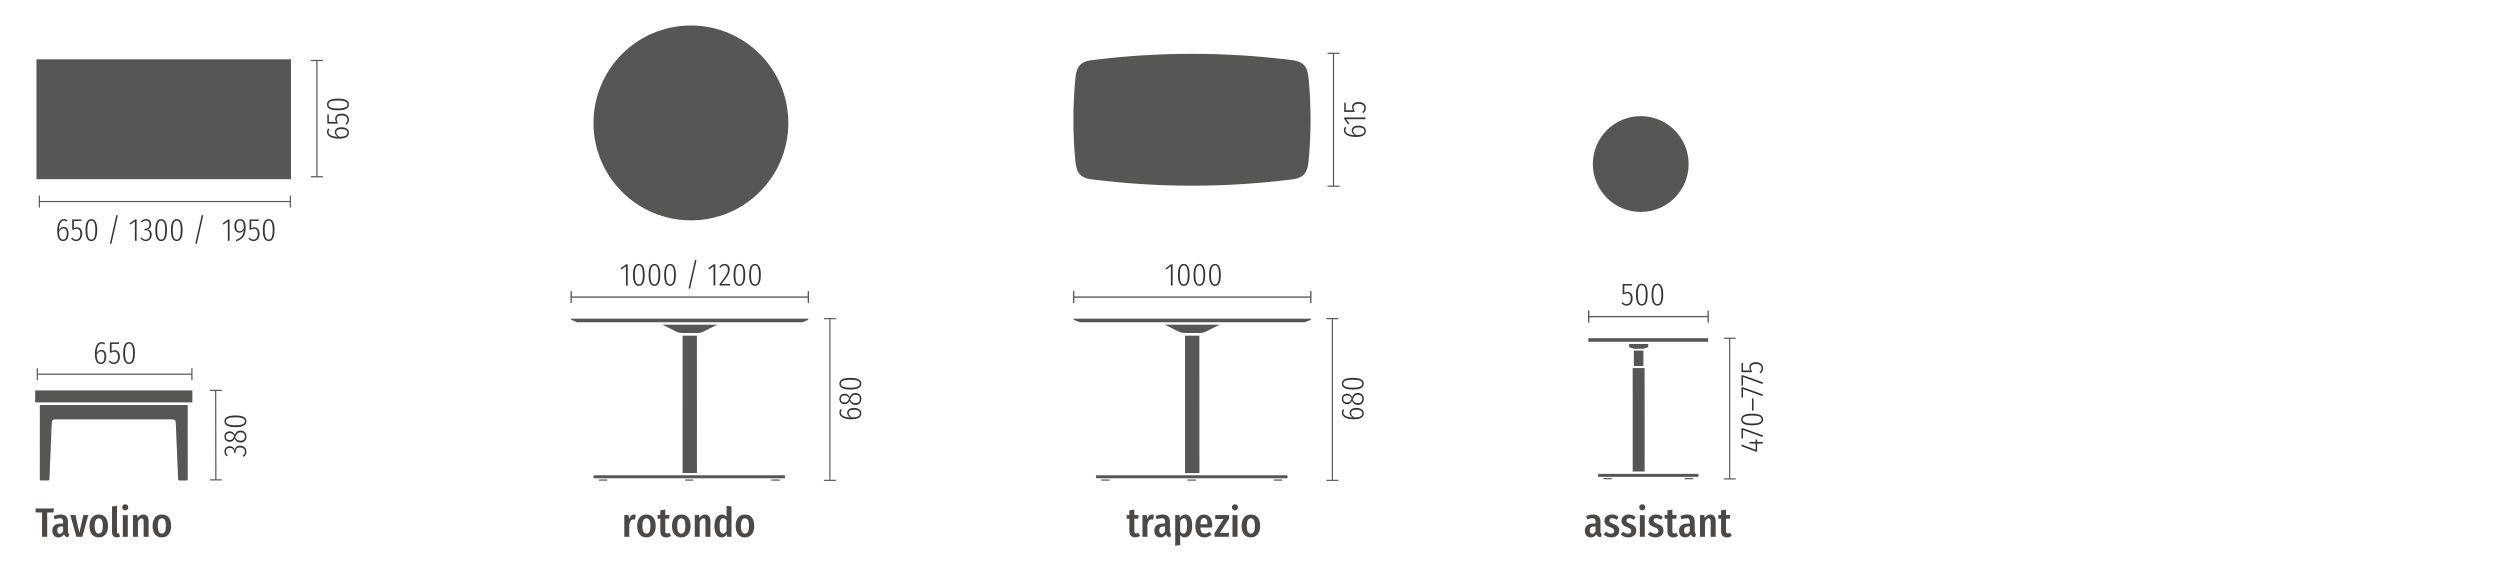<?xml version="1.0" encoding="UTF-8"?>
<!-- Generator: Adobe Illustrator 26.2.1, SVG Export Plug-In . SVG Version: 6.00 Build 0)  -->
<svg xmlns="http://www.w3.org/2000/svg" xmlns:xlink="http://www.w3.org/1999/xlink" version="1.1" id="Ebene_1" x="0px" y="0px" viewBox="0 0 1420 325" style="enable-background:new 0 0 1420 325;" xml:space="preserve">
<style type="text/css">
	.st0{fill:#4C4846;}
	.st1{fill:#565655;}
	.st2{fill:none;stroke:#565655;stroke-width:0.679;stroke-miterlimit:3.864;}
	.st3{fill:#333333;}
	.st4{fill:none;stroke:#565655;stroke-width:0.756;stroke-miterlimit:3.864;}
	.st5{fill:none;stroke:#565655;stroke-width:0.658;stroke-miterlimit:3.864;}
</style>
<g>
	<path class="st0" d="M30.348,291.09h-3.541v13.82h-2.943v-13.82h-3.656v-2.299h10.439L30.348,291.09z"></path>
	<path class="st0" d="M39.364,303.323l-0.598,1.886c-1.219-0.138-2.024-0.575-2.415-1.747c-0.782,1.311-1.955,1.793-3.173,1.793   c-2.139,0-3.472-1.563-3.472-3.794c0-2.645,1.748-4.093,5.013-4.093h1.104v-0.874c0-1.472-0.483-2.139-1.863-2.139   c-0.851,0-1.793,0.229-2.852,0.644l-0.644-1.886c1.311-0.574,2.713-0.873,3.955-0.873c2.989,0,4.185,1.586,4.185,4.116v5.519   C38.605,302.703,38.812,303.094,39.364,303.323z M35.823,301.645v-2.598h-0.805c-1.541,0-2.483,0.598-2.483,2.23   c0,1.287,0.529,1.932,1.403,1.932C34.765,303.209,35.386,302.656,35.823,301.645z"></path>
	<path class="st0" d="M46.77,304.91h-3.357l-3.495-12.349h2.943l2.23,10.072l2.253-10.072h2.806L46.77,304.91z"></path>
	<path class="st0" d="M61.375,298.725c0,3.955-1.978,6.53-5.266,6.53c-3.288,0-5.289-2.414-5.289-6.53c0-4.07,2-6.484,5.312-6.484   C59.397,292.24,61.375,294.517,61.375,298.725z M53.809,298.725c0,3.127,0.805,4.346,2.299,4.346s2.276-1.265,2.276-4.346   s-0.782-4.3-2.253-4.3C54.614,294.425,53.809,295.644,53.809,298.725z"></path>
	<path class="st0" d="M63.63,302.335v-14.694l2.828-0.299v14.901c0,0.437,0.161,0.735,0.598,0.735c0.207,0,0.414-0.069,0.552-0.115   l0.552,1.955c-0.414,0.229-1.081,0.437-1.771,0.437C64.688,305.255,63.63,304.151,63.63,302.335z"></path>
	<path class="st0" d="M72.875,288.17c0,0.966-0.69,1.701-1.725,1.701c-1.012,0-1.725-0.759-1.725-1.701   c0-0.989,0.712-1.748,1.725-1.748C72.186,286.422,72.875,287.181,72.875,288.17z M72.6,304.91h-2.829v-12.325H72.6V304.91z"></path>
	<path class="st0" d="M84.42,295.988v8.922h-2.828v-8.554c0-1.334-0.345-1.955-1.127-1.955s-1.495,0.713-2.115,1.908v8.601h-2.829   v-12.349h2.438l0.23,1.656c0.828-1.242,1.793-1.978,3.219-1.978C83.271,292.24,84.42,293.619,84.42,295.988z"></path>
	<path class="st0" d="M97.208,298.725c0,3.955-1.978,6.53-5.266,6.53c-3.288,0-5.289-2.414-5.289-6.53c0-4.07,2-6.484,5.312-6.484   C95.23,292.24,97.208,294.517,97.208,298.725z M89.643,298.725c0,3.127,0.805,4.346,2.299,4.346s2.276-1.265,2.276-4.346   s-0.782-4.3-2.253-4.3C90.447,294.425,89.643,295.644,89.643,298.725z"></path>
</g>
<g>
	<path class="st0" d="M361.134,292.424l-0.46,2.736c-0.299-0.092-0.575-0.138-0.92-0.138c-1.311,0-1.955,1.127-2.322,3.059v6.829   h-2.829v-12.349h2.438l0.23,2.23c0.575-1.632,1.541-2.529,2.851-2.529C360.49,292.263,360.812,292.309,361.134,292.424z"></path>
	<path class="st0" d="M372.449,298.725c0,3.955-1.978,6.53-5.266,6.53c-3.288,0-5.289-2.414-5.289-6.53c0-4.07,2-6.484,5.312-6.484   C370.472,292.24,372.449,294.517,372.449,298.725z M364.884,298.725c0,3.127,0.805,4.346,2.299,4.346s2.276-1.265,2.276-4.346   s-0.782-4.3-2.253-4.3C365.688,294.425,364.884,295.644,364.884,298.725z"></path>
	<path class="st0" d="M381.144,304.335c-0.782,0.621-1.817,0.92-2.736,0.92c-2.254,0-3.357-1.402-3.357-3.564v-7.059h-1.563v-2.07   h1.563v-2.736l2.828-0.345v3.081h2.46l-0.299,2.07h-2.162v7.059c0,0.806,0.299,1.288,1.081,1.288c0.391,0,0.736-0.138,1.173-0.391   L381.144,304.335z"></path>
	<path class="st0" d="M392.252,298.725c0,3.955-1.978,6.53-5.266,6.53c-3.288,0-5.289-2.414-5.289-6.53c0-4.07,2-6.484,5.312-6.484   C390.274,292.24,392.252,294.517,392.252,298.725z M384.687,298.725c0,3.127,0.805,4.346,2.299,4.346s2.276-1.265,2.276-4.346   s-0.782-4.3-2.253-4.3C385.491,294.425,384.687,295.644,384.687,298.725z"></path>
	<path class="st0" d="M403.522,295.988v8.922h-2.828v-8.554c0-1.334-0.345-1.955-1.127-1.955s-1.495,0.713-2.115,1.908v8.601h-2.829   v-12.349h2.438l0.23,1.656c0.828-1.242,1.793-1.978,3.219-1.978C402.373,292.24,403.522,293.619,403.522,295.988z"></path>
	<path class="st0" d="M415.505,287.641v17.27h-2.506l-0.138-1.472c-0.644,1.035-1.61,1.816-2.967,1.816   c-2.713,0-4.116-2.46-4.116-6.508c0-3.932,1.748-6.507,4.3-6.507c1.127,0,1.978,0.528,2.599,1.265v-6.163L415.505,287.641z    M412.677,301.599v-5.933c-0.529-0.805-1.127-1.287-1.886-1.287c-1.219,0-2.069,1.195-2.069,4.346c0,3.288,0.782,4.392,1.932,4.392   C411.481,303.116,412.125,302.564,412.677,301.599z"></path>
	<path class="st0" d="M428.408,298.725c0,3.955-1.978,6.53-5.266,6.53c-3.288,0-5.289-2.414-5.289-6.53c0-4.07,2-6.484,5.312-6.484   C426.43,292.24,428.408,294.517,428.408,298.725z M420.842,298.725c0,3.127,0.805,4.346,2.299,4.346s2.276-1.265,2.276-4.346   s-0.782-4.3-2.253-4.3C421.647,294.425,420.842,295.644,420.842,298.725z"></path>
</g>
<g>
	<path class="st0" d="M647.577,304.335c-0.782,0.621-1.817,0.92-2.736,0.92c-2.254,0-3.357-1.402-3.357-3.564v-7.059h-1.563v-2.07   h1.563v-2.736l2.828-0.345v3.081h2.46l-0.299,2.07h-2.162v7.059c0,0.806,0.299,1.288,1.081,1.288c0.391,0,0.736-0.138,1.173-0.391   L647.577,304.335z"></path>
	<path class="st0" d="M655.442,292.424l-0.46,2.736c-0.299-0.092-0.575-0.138-0.92-0.138c-1.311,0-1.955,1.127-2.322,3.059v6.829   h-2.829v-12.349h2.438l0.23,2.23c0.575-1.632,1.541-2.529,2.852-2.529C654.798,292.263,655.12,292.309,655.442,292.424z"></path>
	<path class="st0" d="M665.286,303.323l-0.598,1.886c-1.219-0.138-2.024-0.575-2.415-1.747c-0.782,1.311-1.955,1.793-3.173,1.793   c-2.139,0-3.472-1.563-3.472-3.794c0-2.645,1.748-4.093,5.013-4.093h1.104v-0.874c0-1.472-0.483-2.139-1.863-2.139   c-0.851,0-1.793,0.229-2.852,0.644l-0.644-1.886c1.311-0.574,2.713-0.873,3.955-0.873c2.989,0,4.185,1.586,4.185,4.116v5.519   C664.527,302.703,664.734,303.094,665.286,303.323z M661.745,301.645v-2.598h-0.805c-1.541,0-2.483,0.598-2.483,2.23   c0,1.287,0.529,1.932,1.403,1.932C660.687,303.209,661.308,302.656,661.745,301.645z"></path>
	<path class="st0" d="M677.176,298.701c0,3.979-1.563,6.554-4.185,6.554c-1.104,0-1.978-0.46-2.644-1.334v5.727l-2.829,0.321   v-17.407h2.483l0.138,1.495c0.851-1.242,1.908-1.816,3.15-1.816C675.889,292.24,677.176,294.585,677.176,298.701z M674.256,298.725   c0-3.312-0.667-4.346-1.862-4.346c-0.851,0-1.541,0.689-2.046,1.563v5.933c0.483,0.759,1.081,1.219,1.862,1.219   C673.451,303.094,674.256,301.943,674.256,298.725z"></path>
	<path class="st0" d="M688.492,299.645h-6.691c0.161,2.69,1.104,3.449,2.506,3.449c0.966,0,1.748-0.322,2.667-1.035l1.173,1.563   c-0.989,0.92-2.299,1.633-4.024,1.633c-3.334,0-5.174-2.392-5.174-6.415c0-3.955,1.725-6.6,4.875-6.6   c2.967,0,4.737,2.139,4.737,6.186C688.562,298.84,688.516,299.3,688.492,299.645z M685.802,297.621   c0-2.254-0.575-3.381-1.954-3.381c-1.173,0-1.909,0.851-2.047,3.541h4.001V297.621z"></path>
	<path class="st0" d="M698.083,294.632l-5.174,8.048h5.266l-0.276,2.23h-8.094v-2.047l5.197-8.071h-4.76v-2.23h7.841V294.632z"></path>
	<path class="st0" d="M703.167,288.17c0,0.966-0.69,1.701-1.725,1.701c-1.012,0-1.725-0.759-1.725-1.701   c0-0.989,0.712-1.748,1.725-1.748C702.478,286.422,703.167,287.181,703.167,288.17z M702.892,304.91h-2.829v-12.325h2.829V304.91z"></path>
	<path class="st0" d="M715.77,298.725c0,3.955-1.978,6.53-5.266,6.53s-5.289-2.414-5.289-6.53c0-4.07,2-6.484,5.312-6.484   C713.792,292.24,715.77,294.517,715.77,298.725z M708.205,298.725c0,3.127,0.805,4.346,2.299,4.346   c1.495,0,2.276-1.265,2.276-4.346s-0.781-4.3-2.253-4.3C709.009,294.425,708.205,295.644,708.205,298.725z"></path>
</g>
<g>
	<path class="st0" d="M909.822,303.323l-0.599,1.886c-1.219-0.138-2.023-0.575-2.414-1.747c-0.782,1.311-1.955,1.793-3.174,1.793   c-2.138,0-3.472-1.563-3.472-3.794c0-2.645,1.747-4.093,5.013-4.093h1.104v-0.874c0-1.472-0.482-2.139-1.862-2.139   c-0.851,0-1.794,0.229-2.852,0.644l-0.644-1.886c1.311-0.574,2.713-0.873,3.955-0.873c2.989,0,4.185,1.586,4.185,4.116v5.519   C909.062,302.703,909.27,303.094,909.822,303.323z M906.28,301.645v-2.598h-0.805c-1.54,0-2.483,0.598-2.483,2.23   c0,1.287,0.529,1.932,1.402,1.932C905.223,303.209,905.844,302.656,906.28,301.645z"></path>
	<path class="st0" d="M919.39,293.688l-1.08,1.587c-0.874-0.598-1.702-0.943-2.622-0.943c-0.966,0-1.54,0.483-1.54,1.357   c0,0.805,0.391,1.219,2.253,1.886c2.139,0.759,3.335,1.725,3.335,3.816c0,2.461-2.047,3.863-4.6,3.863   c-1.816,0-3.311-0.713-4.3-1.725l1.38-1.54c0.851,0.713,1.793,1.172,2.828,1.172c1.104,0,1.816-0.574,1.816-1.563   c0-1.104-0.506-1.472-2.392-2.161c-2.23-0.782-3.15-1.909-3.15-3.61c0-2.023,1.656-3.587,4.231-3.587   C917.091,292.24,918.378,292.769,919.39,293.688z"></path>
	<path class="st0" d="M929.072,293.688l-1.08,1.587c-0.874-0.598-1.702-0.943-2.622-0.943c-0.966,0-1.54,0.483-1.54,1.357   c0,0.805,0.391,1.219,2.253,1.886c2.139,0.759,3.335,1.725,3.335,3.816c0,2.461-2.047,3.863-4.6,3.863   c-1.816,0-3.311-0.713-4.3-1.725l1.38-1.54c0.851,0.713,1.793,1.172,2.828,1.172c1.104,0,1.816-0.574,1.816-1.563   c0-1.104-0.506-1.472-2.392-2.161c-2.23-0.782-3.149-1.909-3.149-3.61c0-2.023,1.655-3.587,4.23-3.587   C926.773,292.24,928.061,292.769,929.072,293.688z"></path>
	<path class="st0" d="M934.524,288.17c0,0.966-0.69,1.701-1.725,1.701c-1.012,0-1.725-0.759-1.725-1.701   c0-0.989,0.713-1.748,1.725-1.748C933.834,286.422,934.524,287.181,934.524,288.17z M934.248,304.91h-2.828v-12.325h2.828V304.91z"></path>
	<path class="st0" d="M944.505,293.688l-1.08,1.587c-0.874-0.598-1.702-0.943-2.622-0.943c-0.966,0-1.54,0.483-1.54,1.357   c0,0.805,0.391,1.219,2.253,1.886c2.139,0.759,3.335,1.725,3.335,3.816c0,2.461-2.047,3.863-4.6,3.863   c-1.816,0-3.311-0.713-4.3-1.725l1.38-1.54c0.851,0.713,1.793,1.172,2.828,1.172c1.104,0,1.816-0.574,1.816-1.563   c0-1.104-0.506-1.472-2.392-2.161c-2.23-0.782-3.15-1.909-3.15-3.61c0-2.023,1.656-3.587,4.231-3.587   C942.206,292.24,943.493,292.769,944.505,293.688z"></path>
	<path class="st0" d="M953.176,304.335c-0.781,0.621-1.816,0.92-2.736,0.92c-2.253,0-3.357-1.402-3.357-3.564v-7.059h-1.563v-2.07   h1.563v-2.736l2.829-0.345v3.081h2.46l-0.299,2.07h-2.161v7.059c0,0.806,0.299,1.288,1.08,1.288c0.392,0,0.736-0.138,1.173-0.391   L953.176,304.335z"></path>
	<path class="st0" d="M963.365,303.323l-0.599,1.886c-1.219-0.138-2.023-0.575-2.414-1.747c-0.782,1.311-1.955,1.793-3.174,1.793   c-2.138,0-3.472-1.563-3.472-3.794c0-2.645,1.747-4.093,5.013-4.093h1.104v-0.874c0-1.472-0.482-2.139-1.862-2.139   c-0.851,0-1.794,0.229-2.852,0.644l-0.644-1.886c1.311-0.574,2.713-0.873,3.955-0.873c2.989,0,4.185,1.586,4.185,4.116v5.519   C962.605,302.703,962.812,303.094,963.365,303.323z M959.823,301.645v-2.598h-0.805c-1.54,0-2.483,0.598-2.483,2.23   c0,1.287,0.529,1.932,1.402,1.932C958.766,303.209,959.387,302.656,959.823,301.645z"></path>
	<path class="st0" d="M974.497,295.988v8.922h-2.829v-8.554c0-1.334-0.345-1.955-1.126-1.955c-0.782,0-1.495,0.713-2.116,1.908   v8.601h-2.828v-12.349h2.438l0.229,1.656c0.828-1.242,1.794-1.978,3.22-1.978C973.347,292.24,974.497,293.619,974.497,295.988z"></path>
	<path class="st0" d="M983.65,304.335c-0.781,0.621-1.816,0.92-2.736,0.92c-2.253,0-3.357-1.402-3.357-3.564v-7.059h-1.563v-2.07   h1.563v-2.736l2.829-0.345v3.081h2.46l-0.299,2.07h-2.161v7.059c0,0.806,0.299,1.288,1.08,1.288c0.392,0,0.736-0.138,1.173-0.391   L983.65,304.335z"></path>
</g>
<g>
	<path class="st1" d="M63.423,230.044l-40.79-0.019c0,0-0.008,25.997-0.029,42.182c0,0.375,0.307,0.696,0.686,0.696h4.08   c0.384,0,0.687-0.235,0.703-0.681c0.137-3.257,0.737-17.614,1.335-31.973c0.057-1.361,0.456-2.043,2.04-2.043h31.975   c0,0,33.233,0.02,34.375,0.02c1.584,0,1.985,0.681,2.043,2.042c0.597,14.357,1.195,28.716,1.329,31.973   c0.019,0.444,0.322,0.681,0.703,0.681h4.083c0.381,0,0.686-0.326,0.686-0.696c-0.021-16.185-0.029-42.182-0.029-42.182H63.423z"></path>
</g>
<rect x="20" y="221.764" class="st1" width="89.256" height="6.804"></rect>
<path class="st2" d="M119.203,221.763h6.802 M122.501,221.763l0.103,50.82 M119.203,272.583h6.802"></path>
<g>
	<path class="st3" d="M130.483,253.447c1.639,0,2.538,0.883,2.845,2.252c0.126-1.459,1.116-2.558,3.007-2.558   c2.089,0,3.619,1.314,3.619,3.331c0,1.297-0.522,2.232-1.566,3.061l-0.522-0.647c0.882-0.757,1.242-1.423,1.242-2.396   c0-1.422-1.062-2.322-2.772-2.322c-1.927,0-2.539,1.08-2.539,2.467v0.702l-0.811-0.126v-0.521c0-1.135-0.756-2.27-2.448-2.27   c-1.423,0-2.232,0.793-2.232,2.017c0,0.829,0.306,1.513,1.08,2.251l-0.54,0.559c-0.937-0.865-1.368-1.766-1.368-2.881   C127.477,254.564,128.791,253.447,130.483,253.447z"></path>
	<path class="st3" d="M136.623,244.556c2.07,0,3.331,1.404,3.331,3.438c0,2.071-1.314,3.386-3.313,3.386   c-1.603,0-2.719-0.811-3.385-2.323c-0.648,1.314-1.44,1.873-2.755,1.873c-2.017,0-3.024-1.422-3.024-2.971   c0-1.513,0.936-2.971,3.007-2.971c1.278,0,2.106,0.594,2.881,1.944C134.103,245.294,135.003,244.556,136.623,244.556z    M132.859,248.085l0.217-0.505c-0.702-1.115-1.44-1.602-2.575-1.602c-1.549,0-2.232,0.811-2.232,1.98   c0,1.135,0.684,1.98,2.232,1.98C131.798,249.939,132.283,249.327,132.859,248.085z M136.623,245.582   c-1.494,0-2.089,0.631-2.809,2.269l-0.217,0.522c0.631,1.368,1.549,1.98,3.043,1.98c1.711,0,2.485-0.973,2.485-2.377   C139.126,246.536,138.333,245.582,136.623,245.582z"></path>
	<path class="st3" d="M133.724,235.988c4.268,0,6.23,1.152,6.23,3.295c0,2.178-1.999,3.33-6.248,3.33   c-4.268,0-6.229-1.152-6.229-3.33C127.477,237.141,129.457,235.988,133.724,235.988z M133.706,241.569   c3.889,0,5.401-0.81,5.401-2.286c0-1.459-1.477-2.251-5.384-2.251c-3.906,0-5.401,0.774-5.401,2.251   C128.322,240.741,129.817,241.569,133.706,241.569z"></path>
</g>
<path class="st2" d="M108.997,215.958v-6.802 M21.197,215.958v-6.802 M21.197,212.557h87.801"></path>
<g>
	<path class="st3" d="M60.354,202.505c0,2.791-1.296,4.268-3.097,4.268c-2.431,0-3.349-2.323-3.349-5.636   c0-4.357,1.458-6.842,3.817-6.842c0.81,0,1.422,0.27,1.962,0.72l-0.432,0.666c-0.486-0.359-0.954-0.54-1.548-0.54   c-1.692,0-2.701,2.053-2.791,5.33c0.648-1.099,1.549-1.747,2.665-1.747C59.093,198.724,60.354,199.912,60.354,202.505z    M59.346,202.541c0-2.143-0.811-2.989-1.909-2.989c-1.044,0-1.909,0.774-2.503,1.981c0.054,2.826,0.702,4.393,2.323,4.393   C58.643,205.926,59.346,204.647,59.346,202.541z"></path>
	<path class="st3" d="M67.589,195.339h-4.213v4.177c0.504-0.342,1.062-0.576,1.782-0.576c1.765,0,2.935,1.369,2.935,3.746   c0,2.431-1.333,4.087-3.403,4.087c-1.261,0-2.197-0.54-2.971-1.459l0.63-0.558c0.648,0.756,1.333,1.152,2.341,1.152   c1.458,0,2.358-1.188,2.358-3.241c0-2.089-0.882-2.898-2.143-2.898c-0.702,0-1.152,0.197-1.729,0.558h-0.756v-5.834h5.329   L67.589,195.339z"></path>
	<path class="st3" d="M76.607,200.542c0,4.268-1.152,6.23-3.295,6.23c-2.179,0-3.331-1.999-3.331-6.248   c0-4.268,1.152-6.229,3.331-6.229C75.455,194.295,76.607,196.275,76.607,200.542z M71.026,200.524c0,3.89,0.81,5.401,2.287,5.401   c1.458,0,2.251-1.477,2.251-5.384s-0.774-5.401-2.251-5.401C71.854,195.141,71.026,196.635,71.026,200.524z"></path>
</g>
<path class="st2" d="M164.93,117.874v-6.802 M22.341,117.874v-6.802 M22.341,114.473H164.93"></path>
<g>
	<path class="st3" d="M38.943,132.659c0,2.791-1.297,4.268-3.097,4.268c-2.431,0-3.349-2.323-3.349-5.636   c0-4.357,1.458-6.842,3.817-6.842c0.81,0,1.422,0.27,1.962,0.72l-0.432,0.667c-0.486-0.36-0.954-0.541-1.548-0.541   c-1.692,0-2.701,2.053-2.791,5.33c0.648-1.098,1.548-1.747,2.665-1.747C37.683,128.878,38.943,130.066,38.943,132.659z    M37.935,132.695c0-2.143-0.81-2.989-1.908-2.989c-1.044,0-1.909,0.774-2.503,1.98c0.054,2.827,0.702,4.393,2.323,4.393   C37.232,136.08,37.935,134.802,37.935,132.695z"></path>
	<path class="st3" d="M46.179,125.493h-4.213v4.177c0.504-0.342,1.062-0.576,1.783-0.576c1.764,0,2.935,1.369,2.935,3.745   c0,2.431-1.333,4.087-3.403,4.087c-1.26,0-2.197-0.541-2.971-1.458l0.63-0.558c0.648,0.756,1.333,1.152,2.341,1.152   c1.458,0,2.358-1.188,2.358-3.241c0-2.088-0.882-2.899-2.143-2.899c-0.702,0-1.152,0.198-1.729,0.558h-0.756v-5.833h5.33   L46.179,125.493z"></path>
	<path class="st3" d="M55.197,130.697c0,4.267-1.152,6.23-3.295,6.23c-2.179,0-3.331-1.999-3.331-6.248   c0-4.267,1.152-6.23,3.331-6.23C54.044,124.449,55.197,126.43,55.197,130.697z M49.615,130.679c0,3.889,0.81,5.401,2.287,5.401   c1.458,0,2.25-1.476,2.25-5.383s-0.774-5.402-2.25-5.402C50.443,125.295,49.615,126.79,49.615,130.679z"></path>
	<path class="st3" d="M66.932,122.342l-3.673,16.187l-0.846-0.18l3.673-16.187L66.932,122.342z"></path>
	<path class="st3" d="M77.587,136.729h-0.99v-10.965l-2.539,1.836l-0.468-0.702l3.151-2.25h0.846V136.729z"></path>
	<path class="st3" d="M85.868,127.456c0,1.639-0.882,2.539-2.251,2.845c1.458,0.126,2.557,1.116,2.557,3.007   c0,2.088-1.314,3.619-3.331,3.619c-1.296,0-2.233-0.522-3.061-1.566l0.648-0.522c0.756,0.882,1.422,1.242,2.395,1.242   c1.422,0,2.323-1.062,2.323-2.772c0-1.927-1.081-2.539-2.467-2.539h-0.702l0.126-0.81h0.522c1.134,0,2.269-0.756,2.269-2.449   c0-1.422-0.792-2.232-2.017-2.232c-0.828,0-1.512,0.306-2.25,1.08l-0.558-0.54c0.864-0.937,1.765-1.369,2.881-1.369   C84.752,124.449,85.868,125.763,85.868,127.456z"></path>
	<path class="st3" d="M94.85,130.697c0,4.267-1.152,6.23-3.295,6.23c-2.179,0-3.331-1.999-3.331-6.248   c0-4.267,1.152-6.23,3.331-6.23C93.698,124.449,94.85,126.43,94.85,130.697z M89.269,130.679c0,3.889,0.81,5.401,2.287,5.401   c1.458,0,2.25-1.476,2.25-5.383s-0.774-5.402-2.25-5.402C90.097,125.295,89.269,126.79,89.269,130.679z"></path>
	<path class="st3" d="M103.706,130.697c0,4.267-1.152,6.23-3.295,6.23c-2.179,0-3.331-1.999-3.331-6.248   c0-4.267,1.152-6.23,3.331-6.23C102.554,124.449,103.706,126.43,103.706,130.697z M98.125,130.679c0,3.889,0.81,5.401,2.287,5.401   c1.458,0,2.251-1.476,2.251-5.383s-0.774-5.402-2.251-5.402C98.953,125.295,98.125,126.79,98.125,130.679z"></path>
	<path class="st3" d="M115.441,122.342l-3.673,16.187l-0.847-0.18l3.673-16.187L115.441,122.342z"></path>
	<path class="st3" d="M130.398,136.729h-0.99v-10.965l-2.539,1.836l-0.468-0.702l3.151-2.25h0.846V136.729z"></path>
	<path class="st3" d="M139.525,129.328c0,4.826-1.854,6.536-5.312,7.743l-0.252-0.774c2.736-0.972,4.339-2.449,4.519-5.708   c-0.576,1.008-1.422,1.62-2.485,1.62c-1.62,0-2.881-1.422-2.881-3.799c0-2.611,1.387-3.961,3.187-3.961   C138.499,124.449,139.525,126.195,139.525,129.328z M138.517,129.526c0-2.971-0.648-4.249-2.179-4.249   c-1.351,0-2.197,0.99-2.197,3.151c0,1.944,0.792,2.935,2.017,2.935C137.131,131.363,137.869,130.715,138.517,129.526z"></path>
	<path class="st3" d="M146.905,125.493h-4.213v4.177c0.504-0.342,1.062-0.576,1.783-0.576c1.764,0,2.935,1.369,2.935,3.745   c0,2.431-1.333,4.087-3.403,4.087c-1.26,0-2.197-0.541-2.971-1.458l0.63-0.558c0.648,0.756,1.333,1.152,2.341,1.152   c1.458,0,2.358-1.188,2.358-3.241c0-2.088-0.882-2.899-2.143-2.899c-0.702,0-1.152,0.198-1.729,0.558h-0.756v-5.833h5.33   L146.905,125.493z"></path>
	<path class="st3" d="M155.923,130.697c0,4.267-1.152,6.23-3.295,6.23c-2.179,0-3.331-1.999-3.331-6.248   c0-4.267,1.152-6.23,3.331-6.23C154.771,124.449,155.923,126.43,155.923,130.697z M150.341,130.679c0,3.889,0.81,5.401,2.287,5.401   c1.458,0,2.251-1.476,2.251-5.383s-0.774-5.402-2.251-5.402C151.169,125.295,150.341,126.79,150.341,130.679z"></path>
</g>
<path class="st2" d="M183.389,34.365h-6.802 M183.389,100.395h-6.802 M179.988,100.395V34.365"></path>
<g>
	<path class="st3" d="M193.937,72.283c2.791,0,4.268,1.296,4.268,3.097c0,2.431-2.323,3.349-5.636,3.349   c-4.357,0-6.843-1.458-6.843-3.817c0-0.81,0.271-1.422,0.721-1.962l0.666,0.432c-0.36,0.486-0.54,0.954-0.54,1.548   c0,1.692,2.053,2.701,5.329,2.791c-1.098-0.648-1.746-1.549-1.746-2.665C190.155,73.543,191.344,72.283,193.937,72.283z    M193.973,73.291c-2.143,0-2.989,0.811-2.989,1.909c0,1.044,0.774,1.909,1.98,2.503c2.827-0.054,4.394-0.702,4.394-2.323   C197.357,73.994,196.079,73.291,193.973,73.291z"></path>
	<path class="st3" d="M186.771,65.047v4.213h4.177c-0.342-0.504-0.576-1.062-0.576-1.782c0-1.765,1.368-2.935,3.745-2.935   c2.431,0,4.088,1.333,4.088,3.403c0,1.261-0.541,2.197-1.459,2.971l-0.558-0.63c0.756-0.648,1.152-1.333,1.152-2.341   c0-1.458-1.188-2.358-3.241-2.358c-2.089,0-2.899,0.882-2.899,2.143c0,0.702,0.198,1.152,0.559,1.729v0.756h-5.834v-5.329   L186.771,65.047z"></path>
	<path class="st3" d="M191.974,56.029c4.268,0,6.23,1.152,6.23,3.295c0,2.179-1.999,3.331-6.248,3.331   c-4.268,0-6.23-1.152-6.23-3.331C185.726,57.182,187.706,56.029,191.974,56.029z M191.956,61.611c3.889,0,5.401-0.81,5.401-2.287   c0-1.458-1.477-2.251-5.384-2.251s-5.401,0.774-5.401,2.251C186.572,60.783,188.066,61.611,191.956,61.611z"></path>
</g>
<rect x="20.703" y="33.685" class="st1" width="144.566" height="68.101"></rect>
<path class="st4" d="M970.221,183.242v-6.802 M902.378,183.242v-6.802 M902.378,179.84h67.843"></path>
<path class="st5" d="M982.467,197.636v74.388 M982.467,192.124v74.387 M979.064,272.024h6.804 M979.064,192.124h6.804"></path>
<polygon class="st1" points="934.139,209.059 927.359,209.059 927.369,267.836 934.163,267.836 "></polygon>
<polygon class="st1" points="933.453,199.146 928.03,199.146 928.035,207.921 933.471,207.921 "></polygon>
<polygon class="st1" points="936.204,195.384 925.318,195.384 925.327,197.153 928.042,198.106 933.482,198.106 936.204,197.153 "></polygon>
<polygon class="st1" points="902.378,192.087 902.188,192.087 902.188,194.127 970.221,194.127 970.221,192.761 970.221,192.087 "></polygon>
<rect x="910.696" y="271.533" class="st1" width="4.762" height="0.684"></rect>
<rect x="956.953" y="271.533" class="st1" width="4.762" height="0.684"></rect>
<polygon class="st1" points="907.974,269.15 907.631,269.479 907.631,270.499 907.974,270.849 964.439,270.849 964.775,270.516   964.775,269.493 964.439,269.15 "></polygon>
<g>
	<path class="st3" d="M926.836,162.167h-4.213v4.177c0.504-0.342,1.062-0.576,1.782-0.576c1.765,0,2.936,1.369,2.936,3.746   c0,2.431-1.333,4.087-3.403,4.087c-1.261,0-2.197-0.54-2.971-1.459l0.63-0.558c0.648,0.756,1.332,1.152,2.341,1.152   c1.458,0,2.358-1.188,2.358-3.241c0-2.089-0.882-2.898-2.143-2.898c-0.702,0-1.152,0.197-1.729,0.558h-0.756v-5.833h5.329   L926.836,162.167z"></path>
	<path class="st3" d="M935.854,167.37c0,4.268-1.152,6.23-3.295,6.23c-2.179,0-3.331-1.999-3.331-6.248   c0-4.267,1.152-6.23,3.331-6.23C934.702,161.123,935.854,163.104,935.854,167.37z M930.273,167.353c0,3.89,0.81,5.401,2.286,5.401   c1.458,0,2.251-1.477,2.251-5.384c0-3.907-0.774-5.401-2.251-5.401C931.102,161.969,930.273,163.463,930.273,167.353z"></path>
	<path class="st3" d="M944.71,167.37c0,4.268-1.152,6.23-3.295,6.23c-2.179,0-3.331-1.999-3.331-6.248   c0-4.267,1.152-6.23,3.331-6.23C943.558,161.123,944.71,163.104,944.71,167.37z M939.129,167.353c0,3.89,0.81,5.401,2.286,5.401   c1.458,0,2.251-1.477,2.251-5.384c0-3.907-0.774-5.401-2.251-5.401C939.957,161.969,939.129,163.463,939.129,167.353z"></path>
</g>
<g>
	<path class="st3" d="M998.059,249.619v1.387h3.187v0.973h-3.187v4.555h-0.774l-8.318-3.15l0.324-0.864l7.922,2.971v-3.511   l-3.547-0.126v-0.847h3.547v-1.387H998.059z"></path>
	<path class="st3" d="M989.956,243.229l11.434,4.088l-0.307,0.918l-11.056-3.997v4.861h-0.864v-5.87H989.956z"></path>
	<path class="st3" d="M995.213,234.968c4.268,0,6.23,1.152,6.23,3.295c0,2.179-1.999,3.331-6.248,3.331   c-4.268,0-6.229-1.152-6.229-3.331C988.966,236.12,990.946,234.968,995.213,234.968z M995.195,240.549   c3.89,0,5.401-0.81,5.401-2.286c0-1.458-1.477-2.251-5.384-2.251s-5.401,0.774-5.401,2.251   C989.812,239.721,991.306,240.549,995.195,240.549z"></path>
	<path class="st3" d="M995.123,233.225v-6.914h0.883v6.914H995.123z"></path>
	<path class="st3" d="M989.956,219.974l11.434,4.088l-0.307,0.918l-11.056-3.997v4.861h-0.864v-5.87H989.956z"></path>
	<path class="st3" d="M989.956,213.134l11.434,4.088l-0.307,0.918l-11.056-3.997v4.861h-0.864v-5.87H989.956z"></path>
	<path class="st3" d="M990.01,206.223v4.213h4.177c-0.342-0.504-0.576-1.062-0.576-1.782c0-1.765,1.369-2.936,3.746-2.936   c2.431,0,4.087,1.333,4.087,3.403c0,1.261-0.54,2.197-1.459,2.971l-0.558-0.63c0.756-0.648,1.152-1.332,1.152-2.341   c0-1.458-1.188-2.358-3.241-2.358c-2.089,0-2.898,0.882-2.898,2.143c0,0.702,0.197,1.152,0.558,1.729v0.756h-5.834v-5.329   L990.01,206.223z"></path>
</g>
<g>
	<path class="st1" d="M931.934,65.965c15.029,0,27.213,12.184,27.213,27.213c0,15.029-12.184,27.212-27.213,27.212   c-15.029,0-27.213-12.183-27.213-27.212C904.721,78.149,916.905,65.965,931.934,65.965"></path>
	<path class="st1" d="M395.875,189.157h-8.162c-2.04,0-3.401-0.679-3.401-0.679l-8.165-4.083h15.646h15.645l-8.162,4.083   C399.276,188.478,397.917,189.157,395.875,189.157"></path>
</g>
<polygon class="st1" points="395.845,190.657 387.702,190.657 387.711,268.65 395.874,268.65 "></polygon>
<polygon class="st1" points="324.444,180.994 459.146,180.994 459.146,181.668 455.777,183.036 327.811,183.036 324.444,181.673 "></polygon>
<path class="st4" d="M459.144,172.149v-6.802 M324.442,172.149v-6.802 M324.442,168.748h134.702"></path>
<path class="st5" d="M471.391,187.329v85.507 M471.391,180.993v85.51 M467.988,272.836h6.804 M467.988,180.993h6.804"></path>
<rect x="340.16" y="272.343" class="st1" width="4.759" height="0.684"></rect>
<rect x="438.121" y="272.343" class="st1" width="4.762" height="0.684"></rect>
<rect x="389.073" y="272.343" class="st1" width="4.764" height="0.684"></rect>
<polygon class="st1" points="337.44,269.962 337.097,270.293 337.097,271.313 337.44,271.664 445.606,271.664 445.946,271.328   445.946,270.305 445.606,269.962 "></polygon>
<g>
	<path class="st3" d="M356.528,162.177h-0.99v-10.965l-2.539,1.836l-0.468-0.702l3.151-2.25h0.846V162.177z"></path>
	<path class="st3" d="M366.177,156.145c0,4.267-1.152,6.23-3.295,6.23c-2.179,0-3.331-1.999-3.331-6.248   c0-4.267,1.152-6.23,3.331-6.23C365.024,149.897,366.177,151.878,366.177,156.145z M360.595,156.127   c0,3.889,0.81,5.401,2.287,5.401c1.458,0,2.251-1.476,2.251-5.383s-0.774-5.402-2.251-5.402   C361.423,150.743,360.595,152.238,360.595,156.127z"></path>
	<path class="st3" d="M375.033,156.145c0,4.267-1.152,6.23-3.295,6.23c-2.179,0-3.331-1.999-3.331-6.248   c0-4.267,1.152-6.23,3.331-6.23C373.88,149.897,375.033,151.878,375.033,156.145z M369.451,156.127c0,3.889,0.81,5.401,2.287,5.401   c1.458,0,2.25-1.476,2.25-5.383s-0.774-5.402-2.25-5.402C370.279,150.743,369.451,152.238,369.451,156.127z"></path>
	<path class="st3" d="M383.888,156.145c0,4.267-1.152,6.23-3.295,6.23c-2.179,0-3.331-1.999-3.331-6.248   c0-4.267,1.152-6.23,3.331-6.23C382.736,149.897,383.888,151.878,383.888,156.145z M378.307,156.127   c0,3.889,0.81,5.401,2.287,5.401c1.458,0,2.25-1.476,2.25-5.383s-0.774-5.402-2.25-5.402   C379.135,150.743,378.307,152.238,378.307,156.127z"></path>
	<path class="st3" d="M395.624,147.791l-3.673,16.187l-0.846-0.18l3.673-16.187L395.624,147.791z"></path>
	<path class="st3" d="M406.279,162.177h-0.99v-10.965l-2.539,1.836l-0.468-0.702l3.151-2.25h0.846V162.177z"></path>
	<path class="st3" d="M414.487,152.976c0,2.341-1.17,3.925-4.663,8.3h4.933l-0.144,0.9h-5.906v-0.846   c3.854-4.826,4.736-6.212,4.736-8.318c0-1.44-0.756-2.251-1.927-2.251c-0.972,0-1.657,0.504-2.305,1.351l-0.684-0.504   c0.864-1.152,1.818-1.71,3.025-1.71C413.389,149.897,414.487,151.193,414.487,152.976z"></path>
	<path class="st3" d="M423.29,156.145c0,4.267-1.152,6.23-3.295,6.23c-2.179,0-3.331-1.999-3.331-6.248   c0-4.267,1.152-6.23,3.331-6.23C422.137,149.897,423.29,151.878,423.29,156.145z M417.708,156.127c0,3.889,0.81,5.401,2.287,5.401   c1.458,0,2.25-1.476,2.25-5.383s-0.774-5.402-2.25-5.402C418.536,150.743,417.708,152.238,417.708,156.127z"></path>
	<path class="st3" d="M432.146,156.145c0,4.267-1.152,6.23-3.295,6.23c-2.179,0-3.331-1.999-3.331-6.248   c0-4.267,1.152-6.23,3.331-6.23C430.993,149.897,432.146,151.878,432.146,156.145z M426.564,156.127   c0,3.889,0.81,5.401,2.287,5.401c1.458,0,2.251-1.476,2.251-5.383s-0.774-5.402-2.251-5.402   C427.392,150.743,426.564,152.238,426.564,156.127z"></path>
</g>
<g>
	<path class="st3" d="M484.971,231.692c2.791,0,4.268,1.296,4.268,3.097c0,2.431-2.323,3.35-5.636,3.35   c-4.357,0-6.842-1.459-6.842-3.818c0-0.81,0.27-1.422,0.72-1.962l0.666,0.433c-0.359,0.485-0.54,0.953-0.54,1.548   c0,1.692,2.053,2.7,5.33,2.791c-1.099-0.648-1.747-1.549-1.747-2.665C481.19,232.953,482.378,231.692,484.971,231.692z    M485.007,232.7c-2.143,0-2.989,0.811-2.989,1.909c0,1.044,0.774,1.908,1.981,2.502c2.826-0.054,4.393-0.701,4.393-2.322   C488.392,233.402,487.114,232.7,485.007,232.7z"></path>
	<path class="st3" d="M485.908,223.196c2.07,0,3.331,1.404,3.331,3.438c0,2.071-1.314,3.386-3.313,3.386   c-1.603,0-2.719-0.811-3.385-2.323c-0.648,1.314-1.44,1.873-2.755,1.873c-2.017,0-3.024-1.422-3.024-2.971   c0-1.513,0.936-2.971,3.007-2.971c1.278,0,2.106,0.594,2.881,1.944C483.387,223.935,484.287,223.196,485.908,223.196z    M482.144,226.726l0.217-0.505c-0.702-1.115-1.44-1.602-2.575-1.602c-1.548,0-2.232,0.811-2.232,1.98   c0,1.135,0.685,1.98,2.232,1.98C481.083,228.58,481.568,227.968,482.144,226.726z M485.908,224.223   c-1.494,0-2.089,0.631-2.809,2.269l-0.217,0.522c0.631,1.368,1.549,1.98,3.043,1.98c1.711,0,2.485-0.973,2.485-2.377   C488.411,225.177,487.618,224.223,485.908,224.223z"></path>
	<path class="st3" d="M483.008,214.629c4.268,0,6.23,1.152,6.23,3.295c0,2.178-1.999,3.33-6.248,3.33   c-4.268,0-6.229-1.152-6.229-3.33C476.761,215.781,478.742,214.629,483.008,214.629z M482.991,220.21   c3.89,0,5.401-0.81,5.401-2.286c0-1.459-1.477-2.251-5.384-2.251s-5.401,0.774-5.401,2.251   C477.607,219.382,479.101,220.21,482.991,220.21z"></path>
</g>
<g>
	<path class="st1" d="M392.436,14.487c30.563,0,55.339,24.776,55.339,55.339s-24.776,55.34-55.339,55.34   s-55.339-24.777-55.339-55.34S361.873,14.487,392.436,14.487"></path>
	<path class="st1" d="M681.271,189.157h-8.162c-2.04,0-3.401-0.679-3.401-0.679l-8.165-4.083h15.646h15.645l-8.162,4.083   C684.672,188.478,683.313,189.157,681.271,189.157"></path>
</g>
<polygon class="st1" points="681.24,190.657 673.097,190.657 673.106,268.65 681.269,268.65 "></polygon>
<polygon class="st1" points="609.839,180.994 744.541,180.994 744.541,181.668 741.172,183.036 613.206,183.036 609.839,181.673 "></polygon>
<path class="st4" d="M744.54,172.149v-6.802 M609.838,172.149v-6.802 M609.838,168.748H744.54"></path>
<path class="st5" d="M756.786,187.329v85.507 M756.786,180.993v85.51 M753.383,272.836h6.804 M753.383,180.993h6.804"></path>
<rect x="625.556" y="272.343" class="st1" width="4.759" height="0.684"></rect>
<rect x="723.517" y="272.343" class="st1" width="4.761" height="0.684"></rect>
<rect x="674.468" y="272.343" class="st1" width="4.764" height="0.684"></rect>
<polygon class="st1" points="622.835,269.962 622.492,270.293 622.492,271.313 622.835,271.664 731.001,271.664 731.341,271.328   731.341,270.305 731.001,269.962 "></polygon>
<g>
	<path class="st3" d="M666.052,162.177h-0.99v-10.965l-2.539,1.836l-0.468-0.702l3.151-2.25h0.846V162.177z"></path>
	<path class="st3" d="M675.701,156.145c0,4.267-1.152,6.23-3.295,6.23c-2.179,0-3.331-1.999-3.331-6.248   c0-4.267,1.152-6.23,3.331-6.23C674.548,149.897,675.701,151.878,675.701,156.145z M670.119,156.127   c0,3.889,0.81,5.401,2.287,5.401c1.458,0,2.25-1.476,2.25-5.383s-0.774-5.402-2.25-5.402   C670.947,150.743,670.119,152.238,670.119,156.127z"></path>
	<path class="st3" d="M684.557,156.145c0,4.267-1.152,6.23-3.295,6.23c-2.179,0-3.331-1.999-3.331-6.248   c0-4.267,1.152-6.23,3.331-6.23C683.404,149.897,684.557,151.878,684.557,156.145z M678.975,156.127   c0,3.889,0.81,5.401,2.287,5.401c1.458,0,2.251-1.476,2.251-5.383s-0.774-5.402-2.251-5.402   C679.803,150.743,678.975,152.238,678.975,156.127z"></path>
	<path class="st3" d="M693.412,156.145c0,4.267-1.152,6.23-3.295,6.23c-2.179,0-3.331-1.999-3.331-6.248   c0-4.267,1.152-6.23,3.331-6.23C692.26,149.897,693.412,151.878,693.412,156.145z M687.831,156.127c0,3.889,0.81,5.401,2.287,5.401   c1.458,0,2.251-1.476,2.251-5.383s-0.774-5.402-2.251-5.402C688.659,150.743,687.831,152.238,687.831,156.127z"></path>
</g>
<g>
	<path class="st3" d="M770.366,231.692c2.791,0,4.268,1.297,4.268,3.097c0,2.432-2.323,3.35-5.636,3.35   c-4.357,0-6.842-1.459-6.842-3.817c0-0.811,0.27-1.422,0.72-1.963l0.666,0.433c-0.359,0.486-0.54,0.954-0.54,1.549   c0,1.692,2.053,2.7,5.33,2.79c-1.099-0.647-1.747-1.548-1.747-2.664C766.585,232.953,767.773,231.692,770.366,231.692z    M770.402,232.701c-2.143,0-2.989,0.81-2.989,1.908c0,1.045,0.774,1.908,1.981,2.503c2.826-0.054,4.393-0.702,4.393-2.323   C773.787,233.403,772.509,232.701,770.402,232.701z"></path>
	<path class="st3" d="M771.303,223.196c2.07,0,3.331,1.404,3.331,3.439c0,2.07-1.314,3.385-3.313,3.385   c-1.603,0-2.719-0.811-3.385-2.323c-0.648,1.314-1.44,1.873-2.755,1.873c-2.017,0-3.024-1.423-3.024-2.971   c0-1.513,0.936-2.971,3.007-2.971c1.278,0,2.106,0.594,2.881,1.944C768.782,223.935,769.682,223.196,771.303,223.196z    M767.539,226.726l0.217-0.504c-0.702-1.117-1.44-1.603-2.575-1.603c-1.548,0-2.232,0.81-2.232,1.98c0,1.134,0.685,1.98,2.232,1.98   C766.478,228.58,766.963,227.968,767.539,226.726z M771.303,224.223c-1.494,0-2.089,0.63-2.809,2.269l-0.217,0.522   c0.631,1.368,1.549,1.98,3.043,1.98c1.711,0,2.485-0.973,2.485-2.377C773.806,225.177,773.013,224.223,771.303,224.223z"></path>
	<path class="st3" d="M768.403,214.629c4.268,0,6.23,1.152,6.23,3.295c0,2.179-1.999,3.331-6.248,3.331   c-4.268,0-6.229-1.152-6.229-3.331C762.156,215.781,764.137,214.629,768.403,214.629z M768.386,220.211   c3.89,0,5.401-0.811,5.401-2.287c0-1.459-1.477-2.251-5.384-2.251s-5.401,0.774-5.401,2.251   C763.002,219.382,764.496,220.211,768.386,220.211z"></path>
</g>
<path class="st2" d="M760.829,30.283h-6.802 M760.829,105.76h-6.802 M757.428,105.76V30.283"></path>
<g>
	<path class="st3" d="M771.531,71.34c2.791,0,4.268,1.297,4.268,3.098c0,2.431-2.322,3.349-5.636,3.349   c-4.357,0-6.842-1.459-6.842-3.817c0-0.811,0.27-1.422,0.72-1.963l0.667,0.433c-0.36,0.486-0.541,0.954-0.541,1.549   c0,1.692,2.053,2.7,5.33,2.79c-1.099-0.647-1.747-1.548-1.747-2.664C767.75,72.601,768.938,71.34,771.531,71.34z M771.567,72.349   c-2.143,0-2.988,0.81-2.988,1.908c0,1.044,0.773,1.909,1.98,2.503c2.826-0.054,4.393-0.702,4.393-2.322   C774.952,73.051,773.674,72.349,771.567,72.349z"></path>
	<path class="st3" d="M775.601,66.715v0.99h-10.965l1.836,2.539l-0.702,0.468l-2.25-3.15v-0.847H775.601z"></path>
	<path class="st3" d="M764.365,58.417v4.213h4.178c-0.343-0.504-0.576-1.062-0.576-1.782c0-1.765,1.368-2.936,3.745-2.936   c2.431,0,4.087,1.333,4.087,3.403c0,1.261-0.54,2.196-1.458,2.971l-0.559-0.63c0.756-0.648,1.152-1.332,1.152-2.341   c0-1.458-1.188-2.358-3.241-2.358c-2.088,0-2.898,0.882-2.898,2.143c0,0.702,0.198,1.152,0.558,1.729v0.756h-5.833v-5.329   L764.365,58.417z"></path>
</g>
<g>
	<path class="st1" d="M619.74,34.221c38.048-4.874,76.561-4.874,114.609,0c5.819,0.737,8.279,3.494,8.9,9.964   c1.53,15.854,1.53,31.818,0,47.672c-0.621,6.474-3.079,9.227-8.9,9.965c-38.048,4.873-76.561,4.873-114.609,0   c-5.819-0.738-8.275-3.493-8.898-9.965c-1.531-15.854-1.531-31.818,0-47.672C611.463,37.712,613.921,34.958,619.74,34.221"></path>
</g>
</svg>
